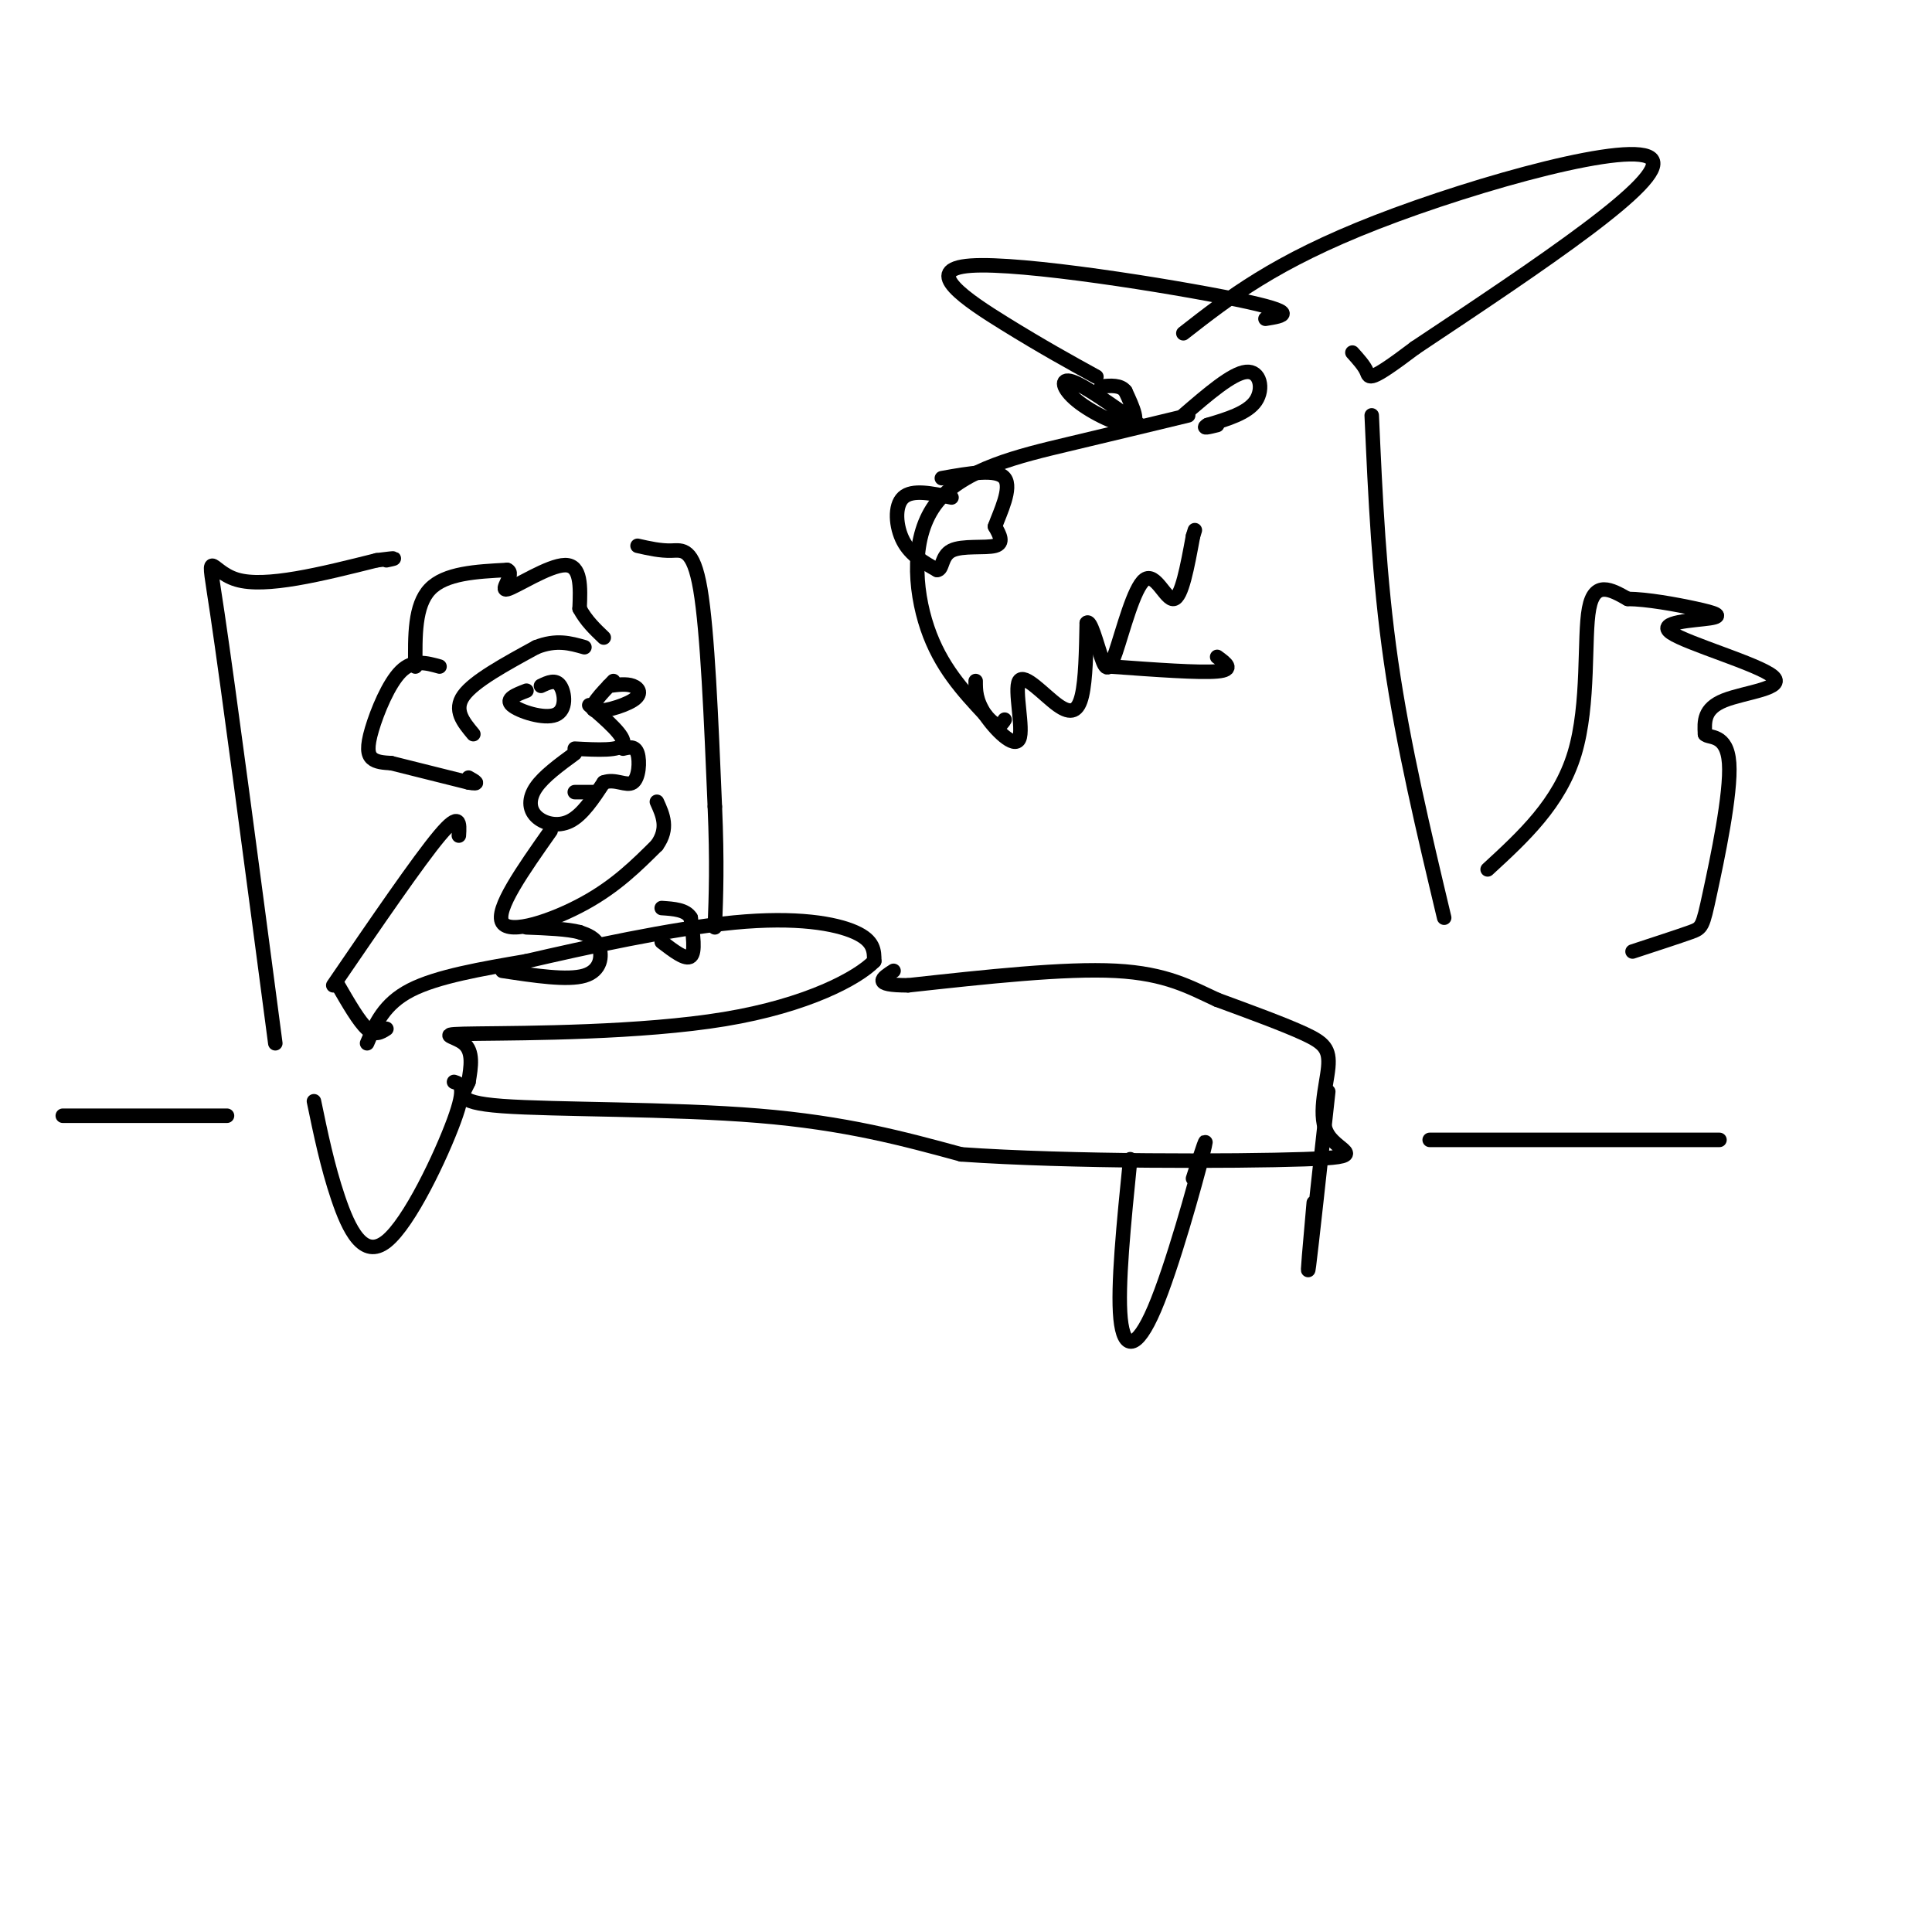 <svg viewBox='0 0 400 400' version='1.1' xmlns='http://www.w3.org/2000/svg' xmlns:xlink='http://www.w3.org/1999/xlink'><g fill='none' stroke='#000000' stroke-width='3' stroke-linecap='round' stroke-linejoin='round'><path d='M76,216c1.750,-4.083 3.500,-8.167 9,-11c5.500,-2.833 14.750,-4.417 24,-6'/><path d='M109,199c12.000,-2.786 30.000,-6.750 43,-8c13.000,-1.250 21.000,0.214 25,2c4.000,1.786 4.000,3.893 4,6'/><path d='M181,199c-3.362,3.470 -13.767,9.147 -31,12c-17.233,2.853 -41.293,2.884 -51,3c-9.707,0.116 -5.059,0.319 -3,2c2.059,1.681 1.530,4.841 1,8'/><path d='M97,224c-0.917,2.345 -3.708,4.208 7,5c10.708,0.792 34.917,0.512 53,2c18.083,1.488 30.042,4.744 42,8'/><path d='M199,239c22.281,1.564 56.984,1.474 71,1c14.016,-0.474 7.344,-1.333 5,-5c-2.344,-3.667 -0.362,-10.141 0,-14c0.362,-3.859 -0.897,-5.103 -5,-7c-4.103,-1.897 -11.052,-4.449 -18,-7'/><path d='M252,207c-5.556,-2.556 -10.444,-5.444 -21,-6c-10.556,-0.556 -26.778,1.222 -43,3'/><path d='M188,204c-7.667,0.000 -5.333,-1.500 -3,-3'/><path d='M104,201c6.756,1.022 13.511,2.044 17,1c3.489,-1.044 3.711,-4.156 3,-6c-0.711,-1.844 -2.356,-2.422 -4,-3'/><path d='M120,193c-2.500,-0.667 -6.750,-0.833 -11,-1'/><path d='M137,195c2.500,1.917 5.000,3.833 6,3c1.000,-0.833 0.500,-4.417 0,-8'/><path d='M143,190c-1.000,-1.667 -3.500,-1.833 -6,-2'/><path d='M91,138c-2.726,-0.762 -5.452,-1.524 -8,1c-2.548,2.524 -4.917,8.333 -6,12c-1.083,3.667 -0.881,5.190 0,6c0.881,0.810 2.440,0.905 4,1'/><path d='M81,158c3.333,0.833 9.667,2.417 16,4'/><path d='M97,162c2.667,0.500 1.333,-0.250 0,-1'/><path d='M86,138c-0.083,-6.333 -0.167,-12.667 3,-16c3.167,-3.333 9.583,-3.667 16,-4'/><path d='M105,118c1.798,0.690 -1.708,4.417 0,4c1.708,-0.417 8.631,-4.976 12,-5c3.369,-0.024 3.185,4.488 3,9'/><path d='M120,126c1.333,2.500 3.167,4.250 5,6'/><path d='M109,143c-2.232,0.863 -4.464,1.726 -3,3c1.464,1.274 6.625,2.958 9,2c2.375,-0.958 1.964,-4.560 1,-6c-0.964,-1.440 -2.482,-0.720 -4,0'/><path d='M127,141c-2.565,2.673 -5.131,5.345 -4,6c1.131,0.655 5.958,-0.708 8,-2c2.042,-1.292 1.298,-2.512 0,-3c-1.298,-0.488 -3.149,-0.244 -5,0'/><path d='M122,146c3.750,3.250 7.500,6.500 7,8c-0.500,1.500 -5.250,1.250 -10,1'/><path d='M119,156c-3.214,2.357 -6.429,4.714 -8,7c-1.571,2.286 -1.500,4.500 0,6c1.500,1.500 4.429,2.286 7,1c2.571,-1.286 4.786,-4.643 7,-8'/><path d='M125,162c2.345,-0.893 4.708,0.875 6,0c1.292,-0.875 1.512,-4.393 1,-6c-0.512,-1.607 -1.756,-1.304 -3,-1'/><path d='M114,172c-5.778,8.200 -11.556,16.400 -10,19c1.556,2.600 10.444,-0.400 17,-4c6.556,-3.600 10.778,-7.800 15,-12'/><path d='M136,175c2.500,-3.500 1.250,-6.250 0,-9'/><path d='M95,173c0.167,-2.583 0.333,-5.167 -4,0c-4.333,5.167 -13.167,18.083 -22,31'/><path d='M70,204c2.167,3.750 4.333,7.500 6,9c1.667,1.500 2.833,0.750 4,0'/><path d='M57,216c-4.867,-36.889 -9.733,-73.778 -12,-89c-2.267,-15.222 -1.933,-8.778 4,-7c5.933,1.778 17.467,-1.111 29,-4'/><path d='M78,116c5.167,-0.667 3.583,-0.333 2,0'/><path d='M132,113c2.356,0.533 4.711,1.067 7,1c2.289,-0.067 4.511,-0.733 6,8c1.489,8.733 2.244,26.867 3,45'/><path d='M148,167c0.500,11.667 0.250,18.333 0,25'/><path d='M98,152c-2.083,-2.500 -4.167,-5.000 -2,-8c2.167,-3.000 8.583,-6.500 15,-10'/><path d='M111,134c4.167,-1.667 7.083,-0.833 10,0'/><path d='M119,164c0.000,0.000 4.000,0.000 4,0'/><path d='M246,86c-7.643,1.845 -15.286,3.690 -25,6c-9.714,2.310 -21.500,5.083 -27,12c-5.500,6.917 -4.714,17.976 -2,26c2.714,8.024 7.357,13.012 12,18'/><path d='M204,148c2.667,3.167 3.333,2.083 4,1'/><path d='M202,141c-0.002,1.990 -0.004,3.979 2,7c2.004,3.021 6.015,7.072 7,5c0.985,-2.072 -1.056,-10.267 0,-12c1.056,-1.733 5.207,2.995 8,5c2.793,2.005 4.226,1.287 5,-2c0.774,-3.287 0.887,-9.144 1,-15'/><path d='M225,129c0.727,-0.946 2.046,4.188 3,7c0.954,2.812 1.544,3.300 3,-1c1.456,-4.300 3.776,-13.388 6,-15c2.224,-1.612 4.350,4.254 6,4c1.650,-0.254 2.825,-6.627 4,-13'/><path d='M247,111c0.667,-2.167 0.333,-1.083 0,0'/><path d='M230,138c9.167,0.667 18.333,1.333 22,1c3.667,-0.333 1.833,-1.667 0,-3'/><path d='M197,103c-4.067,-0.867 -8.133,-1.733 -10,0c-1.867,1.733 -1.533,6.067 0,9c1.533,2.933 4.267,4.467 7,6'/><path d='M194,118c1.226,0.036 0.792,-2.875 3,-4c2.208,-1.125 7.060,-0.464 9,-1c1.940,-0.536 0.970,-2.268 0,-4'/><path d='M206,109c1.022,-2.844 3.578,-7.956 2,-10c-1.578,-2.044 -7.289,-1.022 -13,0'/><path d='M236,88c-5.696,-4.065 -11.393,-8.131 -14,-9c-2.607,-0.869 -2.125,1.458 1,4c3.125,2.542 8.893,5.298 11,5c2.107,-0.298 0.554,-3.649 -1,-7'/><path d='M233,81c-1.000,-1.333 -3.000,-1.167 -5,-1'/><path d='M245,86c5.044,-4.356 10.089,-8.711 13,-9c2.911,-0.289 3.689,3.489 2,6c-1.689,2.511 -5.844,3.756 -10,5'/><path d='M250,88c-1.333,0.833 0.333,0.417 2,0'/><path d='M245,69c9.467,-7.400 18.933,-14.800 40,-23c21.067,-8.200 53.733,-17.200 57,-13c3.267,4.200 -22.867,21.600 -49,39'/><path d='M293,72c-9.711,7.356 -9.489,6.244 -10,5c-0.511,-1.244 -1.756,-2.622 -3,-4'/><path d='M262,66c3.780,-0.607 7.560,-1.214 -6,-4c-13.560,-2.786 -44.458,-7.750 -55,-7c-10.542,0.750 -0.726,7.214 7,12c7.726,4.786 13.363,7.893 19,11'/><path d='M284,86c0.750,16.833 1.500,33.667 4,51c2.500,17.333 6.750,35.167 11,53'/><path d='M308,180c7.444,-6.844 14.889,-13.689 18,-24c3.111,-10.311 1.889,-24.089 3,-30c1.111,-5.911 4.556,-3.956 8,-2'/><path d='M337,124c3.995,0.036 9.981,1.126 14,2c4.019,0.874 6.071,1.533 3,2c-3.071,0.467 -11.267,0.744 -8,3c3.267,2.256 17.995,6.492 21,9c3.005,2.508 -5.713,3.288 -10,5c-4.287,1.712 -4.144,4.356 -4,7'/><path d='M353,152c0.730,0.920 4.557,-0.279 5,6c0.443,6.279 -2.496,20.037 -4,27c-1.504,6.963 -1.573,7.132 -4,8c-2.427,0.868 -7.214,2.434 -12,4'/><path d='M234,240c-1.327,13.190 -2.655,26.381 -2,33c0.655,6.619 3.292,6.667 7,-2c3.708,-8.667 8.488,-26.048 10,-32c1.512,-5.952 -0.244,-0.476 -2,5'/><path d='M272,249c-0.750,8.417 -1.500,16.833 -1,13c0.500,-3.833 2.250,-19.917 4,-36'/><path d='M65,228c1.399,6.738 2.798,13.476 5,20c2.202,6.524 5.208,12.833 10,9c4.792,-3.833 11.369,-17.810 14,-25c2.631,-7.190 1.315,-7.595 0,-8'/><path d='M13,231c0.000,0.000 34.000,0.000 34,0'/><path d='M296,236c0.000,0.000 60.000,0.000 60,0'/></g>
</svg>